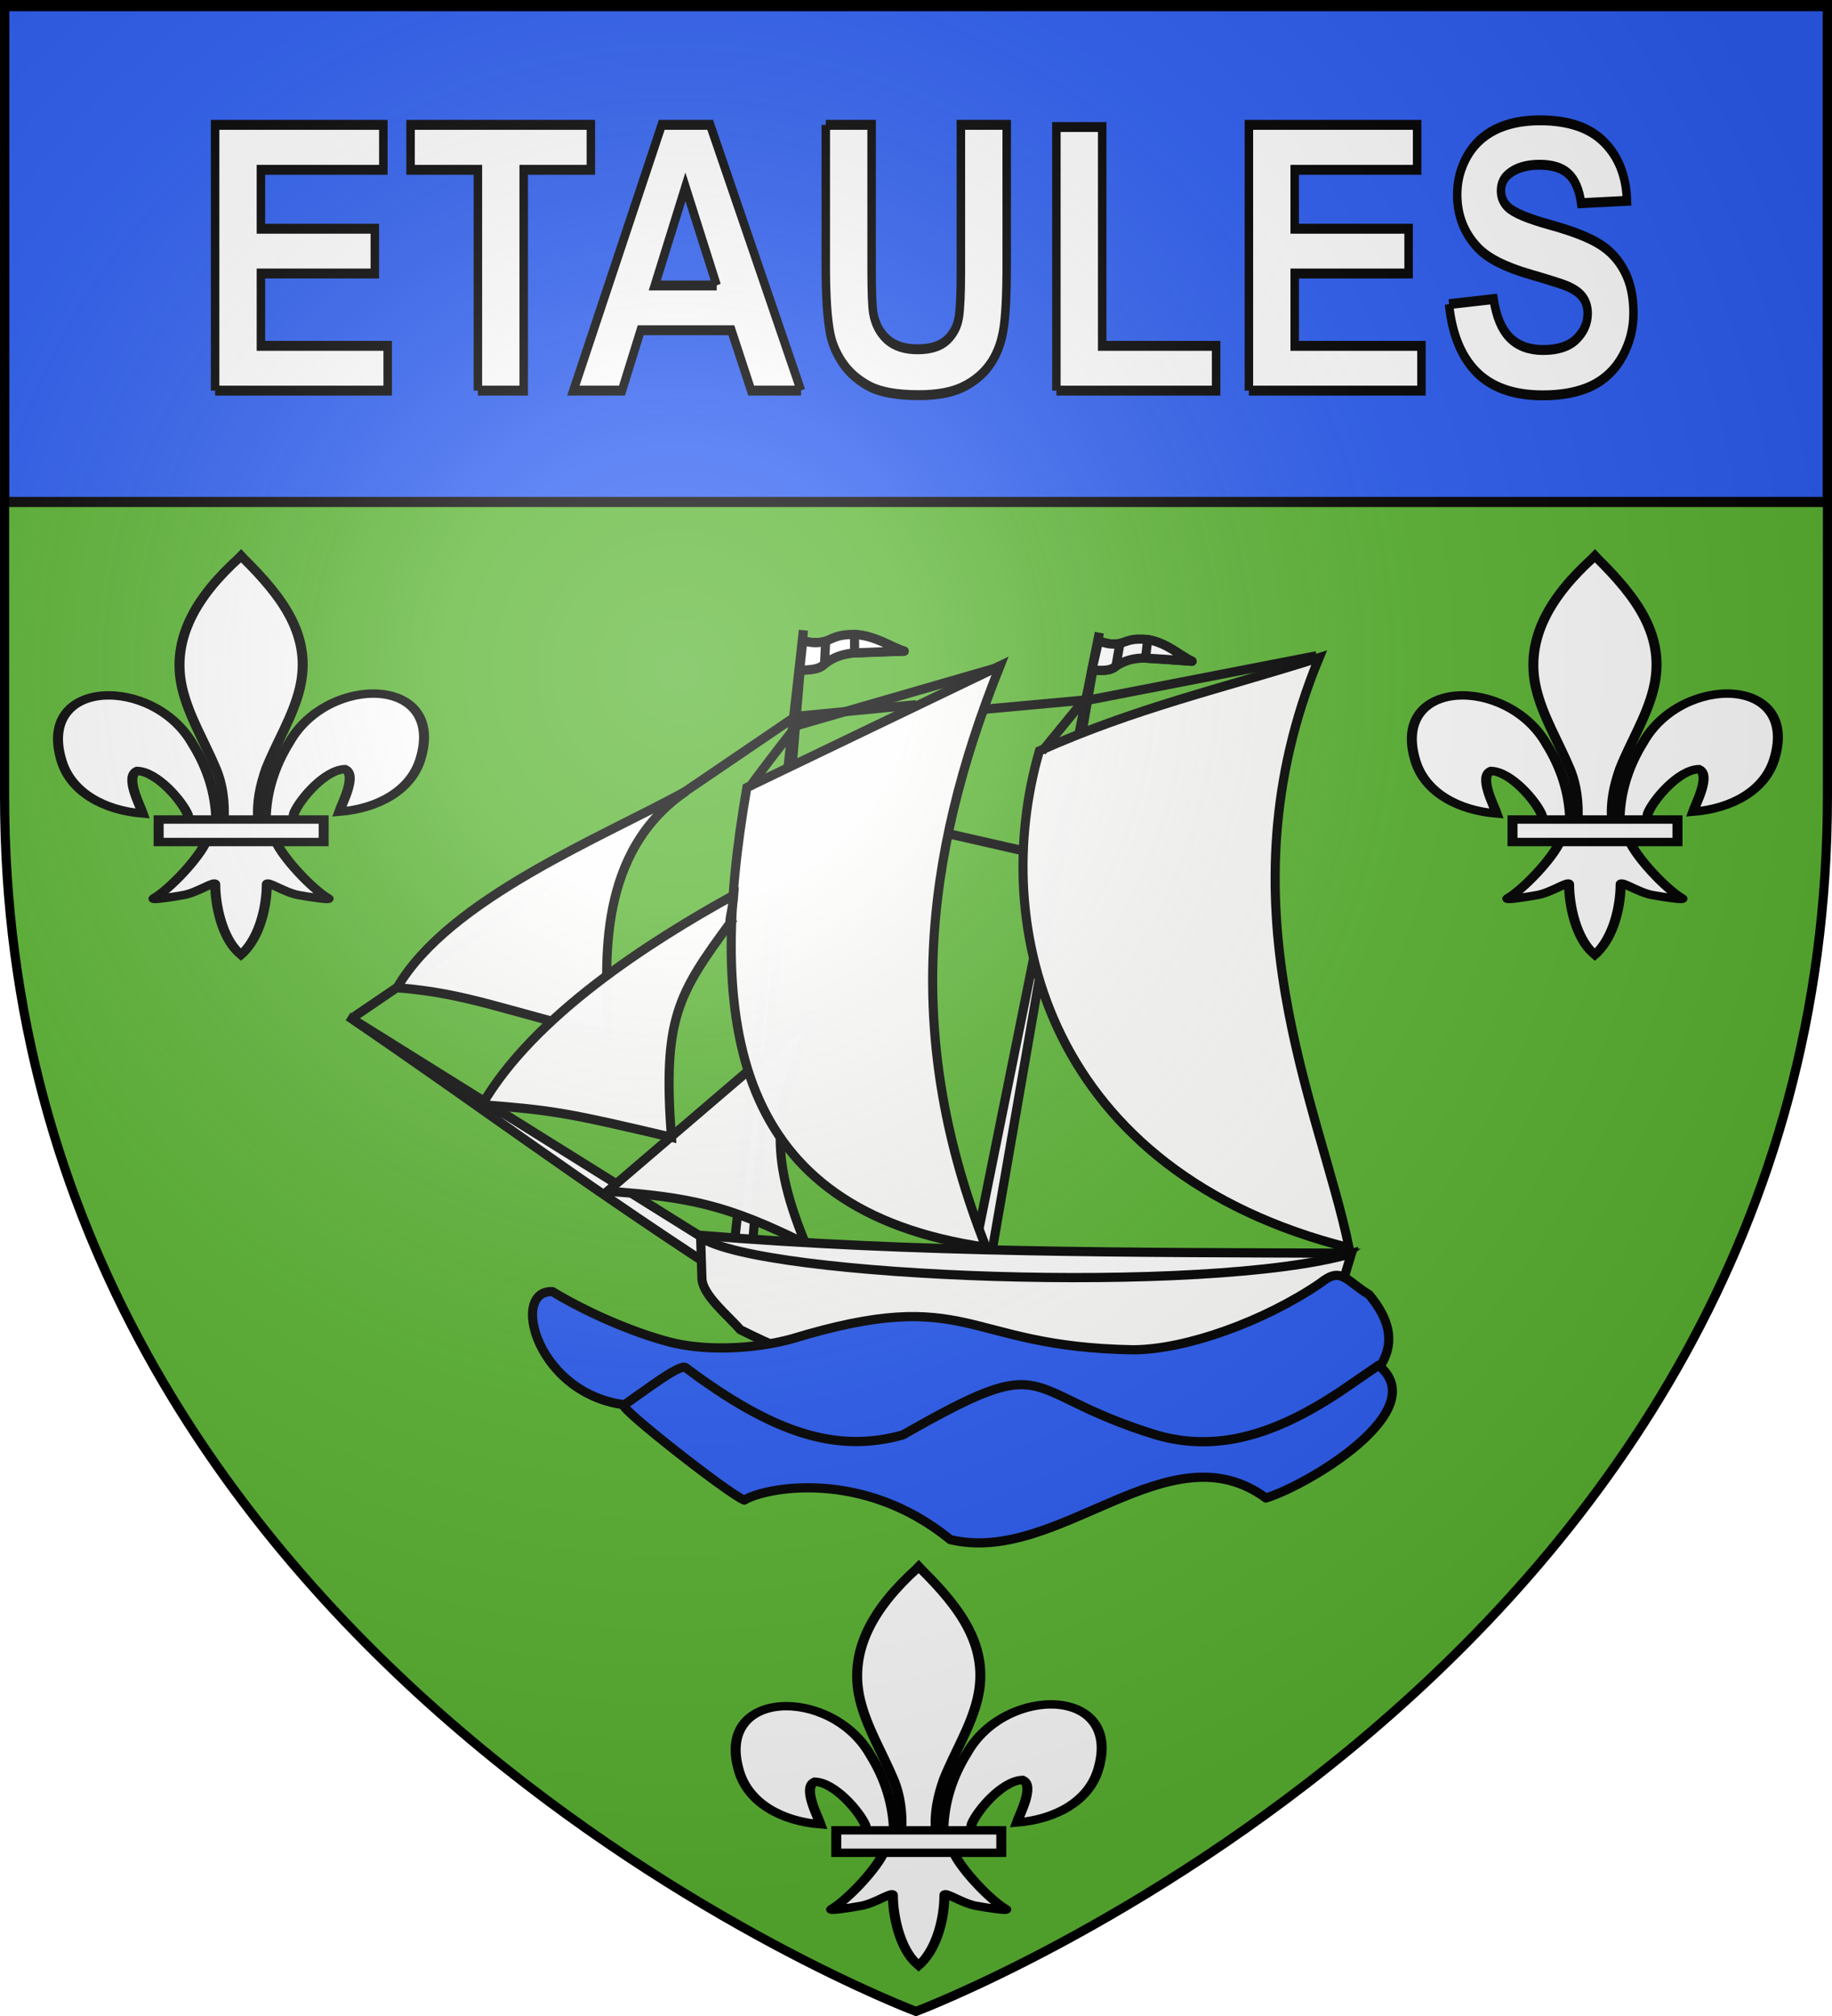 <?xml version="1.0" encoding="UTF-8" standalone="no"?>
<svg
   xmlns:dc="http://purl.org/dc/elements/1.1/"
   xmlns:cc="http://creativecommons.org/ns#"
   xmlns:rdf="http://www.w3.org/1999/02/22-rdf-syntax-ns#"
   xmlns:svg="http://www.w3.org/2000/svg"
   xmlns="http://www.w3.org/2000/svg"
   xmlns:xlink="http://www.w3.org/1999/xlink"
   xmlns:sodipodi="http://sodipodi.sourceforge.net/DTD/sodipodi-0.dtd"
   xmlns:inkscape="http://www.inkscape.org/namespaces/inkscape"
   height="660"
   width="600"
   version="1.0"
   id="svg2"
   sodipodi:version="0.32"
   inkscape:version="0.48.1 r9760"
   sodipodi:docname="Blason ville fr Étaules 17.svg"
   inkscape:export-filename="/Users/olivier/Desktop/Blason Rouge/Blason_Vide_3D.png"
   inkscape:export-xdpi="144"
   inkscape:export-ydpi="144"
   inkscape:output_extension="org.inkscape.output.svg.inkscape">
  <sodipodi:namedview
     inkscape:window-height="613"
     inkscape:window-width="1006"
     inkscape:pageshadow="2"
     inkscape:pageopacity="1"
     guidetolerance="10.0"
     gridtolerance="10.0"
     objecttolerance="10.0"
     borderopacity="1.0"
     bordercolor="#666666"
     pagecolor="#f2efe7"
     id="base"
     showgrid="false"
     height="660px"
     inkscape:zoom="0.59840597"
     inkscape:cx="300.00387"
     inkscape:cy="330.04322"
     inkscape:window-x="0"
     inkscape:window-y="0"
     inkscape:current-layer="layer3"
     inkscape:window-maximized="0"
     showguides="true"
     inkscape:guide-bbox="true">
    <sodipodi:guide
       orientation="1,0"
       position="300,429.431"
       id="guide6924" />
  </sodipodi:namedview>
  <desc
     id="desc4">Flag of Canton of Valais (Wallis)</desc>
  <defs
     id="defs6">
    <linearGradient
       id="linearGradient2893">
      <stop
         style="stop-color:white;stop-opacity:0.314;"
         offset="0"
         id="stop2895" />
      <stop
         id="stop2897"
         offset="0.19"
         style="stop-color:white;stop-opacity:0.251;" />
      <stop
         style="stop-color:#6b6b6b;stop-opacity:0.125;"
         offset="0.6"
         id="stop2901" />
      <stop
         style="stop-color:black;stop-opacity:0.125;"
         offset="1"
         id="stop2899" />
    </linearGradient>
    <radialGradient
       inkscape:collect="always"
       xlink:href="#linearGradient2893"
       id="radialGradient3163"
       gradientUnits="userSpaceOnUse"
       gradientTransform="matrix(1.353,0,0,1.349,-77.629,-85.747)"
       cx="221.445"
       cy="226.331"
       fx="221.445"
       fy="226.331"
       r="300" />
    <style
       type="text/css"
       id="style33">
  .Rand2 { stroke: #202020; stroke-width:30; }
  .Rand4 { stroke: #202020; stroke-width:60; }
  .Rand6 { stroke: #202020; stroke-width:90; }
  .Schwarz { fill: #000000; }
  .Blau { fill: #0000ff; }
  .Gold { fill: #ffef00; }
  .Silber { fill: #ffffff; }
  </style>
    <clipPath
       id="clipPath4">
      <path
         id="path40407"
         style="fill:none;fill-rule:evenodd;stroke:#000000;stroke-width:2.5;stroke-linecap:round;stroke-linejoin:miter;stroke-miterlimit:4;stroke-dasharray:none;stroke-opacity:1"
         d="M 217.083,235.822 L 217.083,249.723" />
    </clipPath>
    <filter
       id="filterr"
       height="2"
       width="2"
       x="-0.5"
       y="-0.5">
      <feGaussianBlur
         stdDeviation="5.0"
         id="feGaussianBlur43973" />
    </filter>
    <clipPath
       id="clipPathf">
      <path
         id="path40405"
         style="fill:none;fill-rule:evenodd;stroke:#000000;stroke-width:2.5;stroke-linecap:round;stroke-linejoin:miter;stroke-miterlimit:4;stroke-dasharray:none;stroke-opacity:1"
         d="M 194.275,218.558 L 194.275,234.184" />
    </clipPath>
    <filter
       id="filtern"
       height="2"
       width="2"
       x="-0.5"
       y="-0.5">
      <feGaussianBlur
         stdDeviation="5.0"
         id="feGaussianBlur43978" />
    </filter>
    <clipPath
       id="clipPathS">
      <path
         id="path40371"
         style="fill:none;fill-rule:evenodd;stroke:#000000;stroke-width:2.5;stroke-linecap:round;stroke-linejoin:miter;stroke-miterlimit:4;stroke-dasharray:none;stroke-opacity:1"
         d="M 207.057,257.744 L 207.057,271.278" />
    </clipPath>
    <clipPath
       id="clipPathM">
      <path
         id="path40379"
         style="fill:none;fill-rule:evenodd;stroke:#000000;stroke-width:2.5;stroke-linecap:round;stroke-linejoin:miter;stroke-miterlimit:4;stroke-dasharray:none;stroke-opacity:1"
         d="M 123.845,311.381 L 123.845,327.171" />
    </clipPath>
    <filter
       id="filter7"
       height="2"
       width="2"
       x="-0.5"
       y="-0.5">
      <feGaussianBlur
         stdDeviation="5.0"
         id="feGaussianBlur44018" />
    </filter>
  </defs>
  <g
     inkscape:groupmode="layer"
     id="layer3"
     inkscape:label="Fond écu"
     style="display:inline">
    <path
       id="path2855"
       style="fill:#5ab532;fill-opacity:1;fill-rule:evenodd;stroke:none;stroke-width:1px;stroke-linecap:butt;stroke-linejoin:miter;stroke-opacity:1"
       d="M 300,658.5 C 300,658.5 598.5,546.18 598.5,260.728 C 598.5,-24.723 598.5,2.176 598.5,2.176 L 1.5,2.176 L 1.5,260.728 C 1.5,546.18 300,658.5 300,658.5 z "
       sodipodi:nodetypes="cccccc" />
    <g
       id="layer1-7"
       inkscape:label="Calque 1"
       transform="matrix(1,0,0,1.108,0.004,-434.946)"
       style="fill:#2b5df2">
      <path
         id="rect2383"
         d="m 1.496,393.858 597.008,0 0,147.008 -597.008,0 0,-147.008 z"
         style="fill:#2b5df2;fill-opacity:1;fill-rule:nonzero;stroke:#020000;stroke-width:3;stroke-linecap:butt;stroke-miterlimit:4;stroke-opacity:1;stroke-dasharray:none"
         inkscape:connector-curvature="0" />
    </g>
    <g
       transform="scale(0.925,1.081)"
       style="font-size:103.379px;font-style:normal;font-variant:normal;font-weight:normal;font-stretch:normal;line-height:125%;letter-spacing:0px;word-spacing:0px;fill:#ffffff;fill-opacity:1;stroke:#000000;stroke-width:3;stroke-miterlimit:4;stroke-opacity:1;font-family:Kailasa;-inkscape-font-specification:Kailasa"
       id="text6920">
      <g
         style="font-size:72px;font-weight:bold;line-height:125%;stroke:none;font-family:Arial;-inkscape-font-specification:Arial Bold"
         id="flowRoot24939" />
      <g
         transform="scale(0.999,1.001)"
         style="font-size:112.331px;font-weight:bold;line-height:125%;fill:#ffffff;stroke:#000000;font-family:Arial;-inkscape-font-specification:Arial Bold"
         id="text24947">
        <path
           d="m 76.242,118.185 0,-80.409 59.621,0 0,13.603 -43.386,0 0,17.826 40.369,0 0,13.548 -40.369,0 0,21.885 44.922,0 0,13.548 -61.157,0"
           style=""
           id="path13043" />
        <path
           d="m 169.376,118.185 0,-66.806 -23.859,0 0,-13.603 63.899,0 0,13.603 -23.805,0 0,66.806 -16.235,0"
           style=""
           id="path13045" />
        <path
           d="m 283.901,118.185 -17.661,0 -7.021,-18.265 -32.142,0 -6.637,18.265 -17.223,0 31.319,-80.409 17.168,0 32.197,80.409 m -29.893,-31.813 -11.08,-29.838 -10.86,29.838 21.94,0"
           style=""
           id="path13047" />
        <path
           d="m 292.677,37.776 16.235,0 0,43.55 c -3e-5,6.911 0.201,11.39 0.603,13.438 0.695,3.291 2.34,5.942 4.936,7.953 2.633,1.975 6.216,2.962 10.75,2.962 4.607,1e-5 8.081,-0.932 10.421,-2.797 2.34,-1.901 3.748,-4.223 4.223,-6.966 0.475,-2.742 0.713,-7.295 0.713,-13.657 l 0,-44.483 16.235,0 0,42.234 c -7e-5,9.654 -0.439,16.473 -1.316,20.459 -0.878,3.986 -2.505,7.35 -4.882,10.092 -2.34,2.742 -5.485,4.936 -9.434,6.582 -3.949,1.609 -9.105,2.413 -15.468,2.413 -7.679,0 -13.511,-0.878 -17.497,-2.633 -3.949,-1.792 -7.076,-4.095 -9.379,-6.911 -2.304,-2.852 -3.821,-5.832 -4.553,-8.94 -1.06,-4.607 -1.591,-11.409 -1.591,-20.404 l 0,-42.892"
           style=""
           id="path13049" />
        <path
           d="m 374.403,118.185 0,-79.751 16.235,0 0,66.203 40.369,0 0,13.548 -56.604,0"
           style=""
           id="path13051" />
        <path
           d="m 442.635,118.185 0,-80.409 59.621,0 0,13.603 -43.386,0 0,17.826 40.369,0 0,13.548 -40.369,0 0,21.885 44.922,0 0,13.548 -61.157,0"
           style=""
           id="path13053" />
        <path
           d="m 513.555,92.022 15.797,-1.536 c 0.951,5.302 2.87,9.196 5.759,11.683 2.925,2.487 6.856,3.73 11.793,3.73 5.229,2e-5 9.16,-1.097 11.793,-3.291 2.669,-2.231 4.004,-4.827 4.004,-7.789 -5e-5,-1.901 -0.567,-3.51 -1.7,-4.827 -1.097,-1.353 -3.035,-2.523 -5.814,-3.51 -1.901,-0.658 -6.235,-1.828 -12.999,-3.51 -8.703,-2.157 -14.809,-4.808 -18.32,-7.953 -4.936,-4.424 -7.405,-9.818 -7.405,-16.181 -10e-6,-4.095 1.152,-7.917 3.456,-11.464 2.34,-3.583 5.686,-6.308 10.037,-8.173 4.388,-1.865 9.672,-2.797 15.851,-2.797 10.092,8.1e-5 17.68,2.212 22.762,6.637 5.119,4.425 7.807,10.33 8.063,17.716 l -16.235,0.713 c -0.695,-4.132 -2.194,-7.094 -4.498,-8.886 -2.267,-1.828 -5.686,-2.742 -10.257,-2.742 -4.717,6.9e-5 -8.41,0.969 -11.08,2.907 -1.719,1.243 -2.578,2.907 -2.578,4.991 -2e-5,1.902 0.804,3.529 2.413,4.882 2.048,1.719 7.021,3.51 14.919,5.375 7.898,1.865 13.731,3.803 17.497,5.814 3.803,1.975 6.765,4.699 8.886,8.173 2.157,3.437 3.236,7.697 3.236,12.78 -7e-5,4.607 -1.28,8.922 -3.839,12.944 -2.56,4.022 -6.18,7.021 -10.86,8.995 -4.681,1.938 -10.513,2.907 -17.497,2.907 -10.165,0 -17.972,-2.34 -23.421,-7.021 -5.448,-4.717 -8.703,-11.573 -9.763,-20.568"
           style=""
           id="path13055" />
      </g>
    </g>
    <g
       id="g24842"
       transform="matrix(0.874,0,0,0.884,-300.56,-31.274)"
       style="stroke:#000000;stroke-opacity:1;stroke-width:3.413;stroke-miterlimit:4;stroke-dasharray:none">
      <g
         transform="translate(2.3841858e-7,1.2525329e-6)"
         style="display:inline;stroke:#000000;stroke-opacity:1;stroke-width:3.413;stroke-miterlimit:4;stroke-dasharray:none"
         inkscape:label="Fond écu"
         id="layer3-5" />
      <g
         transform="translate(2.3841858e-7,1.2525329e-6)"
         style="display:inline;stroke:#000000;stroke-opacity:1;stroke-width:3.413;stroke-miterlimit:4;stroke-dasharray:none"
         inkscape:label="Meubles"
         id="layer4-3">
        <g
           transform="translate(-800.587,-222.198)"
           style="display:inline;stroke:#000000;stroke-opacity:1;stroke-width:3.413;stroke-miterlimit:4;stroke-dasharray:none"
           inkscape:label="Fond écu"
           id="g37726" />
        <g
           transform="translate(-800.587,-222.198)"
           inkscape:label="Reflet final"
           id="g37830"
           style="stroke:#000000;stroke-opacity:1;stroke-width:3.413;stroke-miterlimit:4;stroke-dasharray:none" />
        <g
           transform="translate(-800.587,-222.198)"
           inkscape:label="Contour final"
           id="g37832"
           style="stroke:#000000;stroke-opacity:1;stroke-width:3.413;stroke-miterlimit:4;stroke-dasharray:none" />
        <g
           transform="translate(593.424,-406.753)"
           id="g44435"
           clip-path="url(#clipPath4)"
           style="stroke:#000000;stroke-opacity:1;stroke-width:3.413;stroke-miterlimit:4;stroke-dasharray:none">
          <g
             id="g44437"
             style="stroke:#000000;stroke-opacity:1;stroke-width:3.413;stroke-miterlimit:4;stroke-dasharray:none">
            <path
               inkscape:connector-curvature="0"
               d="m 217.083,235.822 0,13.902"
               style="fill:none;stroke:#000000;stroke-width:3.413;stroke-opacity:1;filter:url(#filterr);stroke-miterlimit:4;stroke-dasharray:none"
               id="path44439" />
          </g>
        </g>
        <g
           transform="translate(613.424,-406.753)"
           id="g44441"
           clip-path="url(#clipPathf)"
           style="stroke:#000000;stroke-opacity:1;stroke-width:3.413;stroke-miterlimit:4;stroke-dasharray:none">
          <g
             id="g44443"
             style="stroke:#000000;stroke-opacity:1;stroke-width:3.413;stroke-miterlimit:4;stroke-dasharray:none">
            <path
               inkscape:connector-curvature="0"
               d="m 194.275,218.558 0,15.626"
               style="fill:none;stroke:#000000;stroke-width:3.413;stroke-opacity:1;filter:url(#filtern);stroke-miterlimit:4;stroke-dasharray:none"
               id="path44445" />
          </g>
        </g>
        <g
           transform="translate(593.424,-406.753)"
           id="g44471"
           clip-path="url(#clipPathS)"
           style="stroke:#000000;stroke-opacity:1;stroke-width:3.413;stroke-miterlimit:4;stroke-dasharray:none" />
        <g
           transform="translate(593.424,-406.753)"
           id="g44491"
           clip-path="url(#clipPathM)"
           style="stroke:#000000;stroke-opacity:1;stroke-width:3.413;stroke-miterlimit:4;stroke-dasharray:none">
          <g
             id="g44493"
             style="stroke:#000000;stroke-opacity:1;stroke-width:3.413;stroke-miterlimit:4;stroke-dasharray:none">
            <path
               inkscape:connector-curvature="0"
               d="m 123.845,311.381 0,15.79"
               style="fill:none;stroke:#000000;stroke-width:3.413;stroke-opacity:1;filter:url(#filter7);stroke-miterlimit:4;stroke-dasharray:none"
               id="path44495" />
          </g>
        </g>
        <g
           transform="matrix(0.999,0.05,-0.05,0.999,-63.507,-67.632)"
           id="g7597"
           style="fill:#ffffff;stroke:#000000;stroke-width:3.413;stroke-miterlimit:4;stroke-opacity:1;stroke-dasharray:none">
          <path
             inkscape:connector-curvature="0"
             id="path3219"
             style="fill:#ffffff;fill-rule:evenodd;stroke:#000000;stroke-width:3.413;stroke-linecap:butt;stroke-linejoin:miter;stroke-miterlimit:4;stroke-opacity:1;stroke-dasharray:none"
             d="m 709.77,527.625 14.441,-227.098 -7.64,226.927 -6.801,0.171 z"
             sodipodi:nodetypes="cccc" />
          <path
             inkscape:connector-curvature="0"
             id="path3235"
             style="fill:#ffffff;fill-rule:evenodd;stroke:#000000;stroke-width:3.413;stroke-linecap:butt;stroke-linejoin:miter;stroke-miterlimit:4;stroke-opacity:1;stroke-dasharray:none"
             d="M 702.905,538.437 697.09,526.672 561.037,451.815 c 51.52,31.078 85.863,54.272 141.868,86.622 z"
             sodipodi:nodetypes="cccc" />
          <path
             inkscape:connector-curvature="0"
             id="path3217"
             style="fill:#ffffff;fill-rule:evenodd;stroke:#000000;stroke-width:3.413;stroke-linecap:butt;stroke-linejoin:miter;stroke-miterlimit:4;stroke-opacity:1;stroke-dasharray:none;display:inline"
             d="m 834.971,295.891 -35.737,234.124 6.627,0 29.11,-234.124 z"
             sodipodi:nodetypes="cccc" />
          <path
             inkscape:connector-curvature="0"
             id="path3238"
             style="fill:#ffffff;fill-opacity:0.991;fill-rule:evenodd;stroke:#000000;stroke-width:3.413;stroke-linecap:butt;stroke-linejoin:miter;stroke-miterlimit:4;stroke-opacity:1;stroke-dasharray:none"
             d="m 661.287,511.627 74.683,-69.873 c -12.998,33.004 -16.707,49.835 0.387,85.597 -29.677,-12.796 -44.236,-15.144 -75.07,-15.724 z"
             sodipodi:nodetypes="cccc" />
          <path
             inkscape:connector-curvature="0"
             id="path3252"
             style="fill:#ffffff;fill-opacity:0.991;fill-rule:evenodd;stroke:#000000;stroke-width:3.413;stroke-linecap:butt;stroke-linejoin:miter;stroke-miterlimit:4;stroke-opacity:1;stroke-dasharray:none"
             d="m 814.733,340.7 c 35.418,-17.797 66.454,-26.221 102.949,-39.71 -33.583,92.981 8.826,166.524 22.112,217.654 C 825.654,496.259 798.849,406.87 814.733,340.7 z"
             sodipodi:nodetypes="cccc" />
          <path
             inkscape:connector-curvature="0"
             id="path2238"
             style="fill:#ffffff;fill-opacity:1;fill-rule:evenodd;stroke:#000000;stroke-width:3.413;stroke-linecap:butt;stroke-linejoin:miter;stroke-miterlimit:4;stroke-opacity:1;stroke-dasharray:none"
             d="m 696.984,526.201 c 80.827,2.497 161.654,-1.787 242.481,-5.529 -21.893,19.8 -242.778,21.064 -242.481,5.529 z" />
          <path
             inkscape:connector-curvature="0"
             id="path3214"
             style="fill:#ffffff;fill-opacity:0.991;fill-rule:evenodd;stroke:#000000;stroke-width:3.413;stroke-linecap:butt;stroke-linejoin:miter;stroke-miterlimit:4;stroke-opacity:1;stroke-dasharray:none"
             d="m 696.984,526.892 c 22.95,13.959 190.719,12.003 243.811,-6.167 l -7.38,29.133 c -54.878,28.952 -127.905,50.564 -219.925,10.457 -4.513,-4.77 -14.904,-12.138 -15.266,-18.346 z"
             sodipodi:nodetypes="cccccc" />
          <path
             inkscape:connector-curvature="0"
             id="path3250"
             style="fill:#ffffff;fill-opacity:0.991;fill-rule:evenodd;stroke:#000000;stroke-width:3.413;stroke-linecap:butt;stroke-linejoin:miter;stroke-miterlimit:4;stroke-opacity:1;stroke-dasharray:none"
             d="m 798.43,309.972 c -25.447,73.19 -28.896,140.448 5.528,215.292 -95.813,-8.821 -108.896,-77.674 -98.003,-165.53 z"
             sodipodi:nodetypes="cccc" />
          <g
             id="g7592"
             style="fill:#ffffff;stroke:#000000;stroke-width:3.413;stroke-miterlimit:4;stroke-opacity:1;stroke-dasharray:none">
            <path
               inkscape:connector-curvature="0"
               sodipodi:nodetypes="cccccccc"
               id="path7497"
               d="m 724.165,304.514 -0.627,10.982 c 3.234,-0.608 6.866,-0.393 9.192,-2.881 3.36,-2.891 7.123,-4.159 11.072,-4.681 5.51,-0.537 11.866,-1.039 18.51,-1.586 -5.282,-1.325 -10.834,-5.143 -18.928,-5.256 -6.258,0.284 -7.913,1.82 -10.654,3.061 -3.7,1.213 -5.982,0.591 -8.565,0.36 z"
               style="fill:#ffffff;fill-opacity:1;fill-rule:nonzero;stroke:#000000;stroke-width:3.413;stroke-linecap:round;stroke-linejoin:round;stroke-miterlimit:4;stroke-opacity:1;stroke-dasharray:none;stroke-dashoffset:16.082;marker:none;visibility:visible;display:inline;overflow:visible;enable-background:accumulate" />
            <path
               inkscape:connector-curvature="0"
               id="path7505"
               d="m 743.802,307.935 c 5.51,-0.537 11.866,-1.039 18.51,-1.586 -5.282,-1.325 -10.834,-5.143 -18.928,-5.256 l 0.418,6.841 z"
               style="fill:#ffffff;fill-opacity:1;fill-rule:nonzero;stroke:#000000;stroke-width:3.413;stroke-linecap:round;stroke-linejoin:round;stroke-miterlimit:4;stroke-opacity:1;stroke-dasharray:none;stroke-dashoffset:16.082;marker:none;visibility:visible;display:inline;overflow:visible;enable-background:accumulate" />
            <path
               inkscape:connector-curvature="0"
               sodipodi:nodetypes="ccccc"
               id="path7499"
               d="m 732.73,304.154 c -3.7,1.213 -5.982,0.591 -8.565,0.36 l -0.627,10.982 c 3.234,-0.608 6.866,-0.393 9.192,-2.881 l 0,-8.462 z"
               style="fill:#ffffff;fill-opacity:1;fill-rule:nonzero;stroke:#000000;stroke-width:3.413;stroke-linecap:round;stroke-linejoin:round;stroke-miterlimit:4;stroke-opacity:1;stroke-dasharray:none;stroke-dashoffset:16.082;marker:none;visibility:visible;display:inline;overflow:visible;enable-background:accumulate" />
          </g>
          <g
             id="g7587"
             style="fill:#ffffff;stroke:#000000;stroke-width:3.413;stroke-miterlimit:4;stroke-opacity:1;stroke-dasharray:none">
            <path
               inkscape:connector-curvature="0"
               sodipodi:nodetypes="cccccccc"
               id="path7516"
               d="m 834.847,298.967 -1.987,10.945 c 3.094,-0.28 6.453,0.306 8.94,-1.95 3.502,-2.555 7.174,-3.443 10.923,-3.563 5.207,0.024 11.198,0.169 17.464,0.298 -4.756,-1.867 -9.447,-6.26 -16.98,-7.199 -5.872,-0.354 -7.612,1.017 -10.326,1.982 -3.605,0.838 -5.654,-0.017 -8.033,-0.512 z"
               style="fill:#ffffff;fill-opacity:1;fill-rule:nonzero;stroke:#000000;stroke-width:3.413;stroke-linecap:round;stroke-linejoin:round;stroke-miterlimit:4;stroke-opacity:1;stroke-dasharray:none;stroke-dashoffset:16.082;marker:none;visibility:visible;display:inline;overflow:visible;enable-background:accumulate" />
            <path
               inkscape:connector-curvature="0"
               id="path7518"
               d="m 852.722,304.399 c 5.207,0.024 11.198,0.169 17.464,0.298 -4.756,-1.867 -9.447,-6.26 -16.98,-7.199 l -0.484,6.901 z"
               style="fill:#ffffff;fill-opacity:1;fill-rule:nonzero;stroke:#000000;stroke-width:3.413;stroke-linecap:round;stroke-linejoin:round;stroke-miterlimit:4;stroke-opacity:1;stroke-dasharray:none;stroke-dashoffset:16.082;marker:none;visibility:visible;display:inline;overflow:visible;enable-background:accumulate" />
            <path
               inkscape:connector-curvature="0"
               sodipodi:nodetypes="ccccc"
               id="path7520"
               d="m 842.88,299.48 c -3.605,0.838 -5.654,-0.017 -8.033,-0.512 l -1.987,10.945 c 3.094,-0.28 6.453,0.306 8.94,-1.95 l 1.081,-8.482 z"
               style="fill:#ffffff;fill-opacity:1;fill-rule:nonzero;stroke:#000000;stroke-width:3.413;stroke-linecap:round;stroke-linejoin:round;stroke-miterlimit:4;stroke-opacity:1;stroke-dasharray:none;stroke-dashoffset:16.082;marker:none;visibility:visible;display:inline;overflow:visible;enable-background:accumulate" />
          </g>
          <path
             style="fill:none;stroke:#000000;stroke-width:3.413;stroke-linecap:butt;stroke-linejoin:miter;stroke-miterlimit:4;stroke-opacity:1;stroke-dasharray:none"
             d="m 335.831,236.294 0,0 -76.294,21.798 c -17.711,22.48 -17.711,23.161 -17.711,23.161"
             id="path24919"
             inkscape:connector-curvature="0"
             transform="matrix(0.999,-0.05,0.05,0.999,451.146,91.088)" />
          <path
             style="fill:none;stroke:#000000;stroke-width:3.413;stroke-linecap:butt;stroke-linejoin:miter;stroke-miterlimit:4;stroke-opacity:1;stroke-dasharray:none"
             d="m 454.36,232.207 -85.15,16.349"
             id="path24921"
             inkscape:connector-curvature="0"
             transform="matrix(0.999,-0.05,0.05,0.999,451.146,91.088)" />
          <path
             style="fill:none;stroke:#000000;stroke-width:3.413;stroke-linecap:butt;stroke-linejoin:miter;stroke-miterlimit:4;stroke-opacity:1;stroke-dasharray:none"
             d="m 317.439,298.283 27.248,6.131"
             id="path24923"
             inkscape:connector-curvature="0"
             transform="matrix(0.999,-0.05,0.05,0.999,451.146,91.088)" />
          <path
             style="fill:none;stroke:#000000;stroke-width:3.413;stroke-linecap:butt;stroke-linejoin:miter;stroke-miterlimit:4;stroke-opacity:1;stroke-dasharray:none"
             d="m 367.848,247.874 -16.349,19.755"
             id="path24925"
             inkscape:connector-curvature="0"
             transform="matrix(0.999,-0.05,0.05,0.999,451.146,91.088)" />
          <path
             style="fill:none;stroke:#000000;stroke-width:3.413;stroke-linecap:butt;stroke-linejoin:miter;stroke-miterlimit:4;stroke-opacity:1;stroke-dasharray:none"
             d="M 94.006,365.722 260.218,254.005"
             id="path24927"
             inkscape:connector-curvature="0"
             transform="matrix(0.999,-0.05,0.05,0.999,451.146,91.088)" />
          <path
             style="fill:none;stroke:#000000;stroke-width:3.413;stroke-linecap:butt;stroke-linejoin:miter;stroke-miterlimit:4;stroke-opacity:1;stroke-dasharray:none"
             d="m 367.848,248.556 -37.466,3.406 0,0 -0.681,0.681"
             id="path24929"
             inkscape:connector-curvature="0"
             transform="matrix(0.999,-0.05,0.05,0.999,451.146,91.088)" />
          <path
             style="fill:none;stroke:#000000;stroke-width:3.413;stroke-linecap:butt;stroke-linejoin:miter;stroke-miterlimit:4;stroke-opacity:1;stroke-dasharray:none"
             d="m 304.383,250.31 -45.527,4.376"
             id="path24931"
             inkscape:connector-curvature="0"
             transform="matrix(0.999,-0.05,0.05,0.999,451.146,91.088)"
             sodipodi:nodetypes="cc" />
          <path
             inkscape:connector-curvature="0"
             id="path24935"
             style="fill:#ffffff;fill-opacity:0.991;fill-rule:evenodd;stroke:#000000;stroke-width:3.413;stroke-linecap:butt;stroke-linejoin:miter;stroke-miterlimit:4;stroke-opacity:1;stroke-dasharray:none"
             d="m 578.791,440.308 c 17.737,-33.978 74.161,-59.54 104.713,-78.266 -32.011,23.938 -27.796,64.076 -24.47,91.997 -39.509,-7.106 -53.5,-13.019 -80.243,-13.73 z"
             sodipodi:nodetypes="cccc" />
          <path
             inkscape:connector-curvature="0"
             id="path24937"
             style="fill:#ffffff;fill-opacity:0.991;fill-rule:evenodd;stroke:#000000;stroke-width:3.413;stroke-linecap:butt;stroke-linejoin:miter;stroke-miterlimit:4;stroke-opacity:1;stroke-dasharray:none"
             d="m 612.767,481.985 c 17.737,-33.978 59.717,-63.478 90.269,-82.205 -0.139,5.602 -1.444,9.939 -0.744,10.207 -18.387,27.495 -23.563,36.747 -18.093,80.471 -39.509,-7.106 -44.689,-7.762 -71.432,-8.474 z"
             sodipodi:nodetypes="ccccc" />
        </g>
        <g
           transform="translate(-686.866,-96.655)"
           id="g87621"
           clip-path="url(#clipPath4)"
           style="stroke:#000000;stroke-opacity:1;stroke-width:3.413;stroke-miterlimit:4;stroke-dasharray:none">
          <g
             id="g87623"
             style="stroke:#000000;stroke-opacity:1;stroke-width:3.413;stroke-miterlimit:4;stroke-dasharray:none">
            <path
               inkscape:connector-curvature="0"
               d="m 217.083,235.822 0,13.902"
               style="fill:none;stroke:#000000;stroke-width:3.413;stroke-opacity:1;filter:url(#filterr);stroke-miterlimit:4;stroke-dasharray:none"
               id="path87625" />
          </g>
        </g>
        <g
           transform="translate(-666.866,-96.655)"
           id="g87627"
           clip-path="url(#clipPathf)"
           style="stroke:#000000;stroke-opacity:1;stroke-width:3.413;stroke-miterlimit:4;stroke-dasharray:none">
          <g
             id="g87629"
             style="stroke:#000000;stroke-opacity:1;stroke-width:3.413;stroke-miterlimit:4;stroke-dasharray:none">
            <path
               inkscape:connector-curvature="0"
               d="m 194.275,218.558 0,15.626"
               style="fill:none;stroke:#000000;stroke-width:3.413;stroke-opacity:1;filter:url(#filtern);stroke-miterlimit:4;stroke-dasharray:none"
               id="path87631" />
          </g>
        </g>
        <g
           transform="translate(-686.866,-96.655)"
           id="g87633"
           clip-path="url(#clipPathS)"
           style="stroke:#000000;stroke-opacity:1;stroke-width:3.413;stroke-miterlimit:4;stroke-dasharray:none" />
        <path
           inkscape:connector-curvature="0"
           id="path7971"
           d="m 645.149,575.818 c -11.165,-3.191 -26.689,-11.21 -38.141,-19.701 -5.445,-4.037 -10.217,-7.34 -10.606,-7.34 -0.388,0 -5.216,3.245 -10.727,7.211 -39.153,1.36 -51.956,-43.107 -34.734,-42.257 12.957,7.778 30.067,15.066 43.728,18.625 12.844,3.347 31.13,2.887 46.003,-1.157 67.131,-20.204 63.821,3.018 127.836,4.064 19.563,-0.053 48.903,-10.372 70.029,-24.63 8.044,-6.398 9.537,-1.092 18.441,4.257 16.032,19.145 2.594,29.888 -10.129,41.179 -12.084,9.053 -29.179,17.57 -40.86,20.356 -21.189,5.054 -44.493,-2.127 -70.773,-21.808 -5.737,-4.297 -8.832,-5.903 -9.883,-5.128 -22.016,16.233 -32.752,22.177 -47.379,26.23 -11.008,3.05 -22.357,3.084 -32.805,0.098 l 0,10e-6 z"
           style="fill:#2b5df2;stroke:#000000;stroke-width:3.413;stroke-linejoin:round;stroke-miterlimit:4;stroke-opacity:1;stroke-dasharray:none"
           sodipodi:nodetypes="cssccscccccssssccc" />
        <path
           style="fill:#2b5df2;stroke:#000000;stroke-width:3.413;stroke-linejoin:round;stroke-miterlimit:4;stroke-opacity:1;stroke-dasharray:none"
           d="m 699.952,605.542 c -32.936,-26.613 -69.635,-19.2 -77.162,-14.615 -5.883,-2.258 -46.554,-33.872 -45.134,-35.084 0.548,-0.467 5.643,-4.056 11.322,-7.976 6.845,-4.724 10.821,-6.758 11.797,-6.035 33.123,24.565 56.742,31.801 81.451,24.954 57.377,-32.371 42.065,-15.938 95.155,0.081 21.88,6.198 43.939,0.713 70.983,-17.65 l 12.096,-8.213 c 20.824,16.645 -26.599,44.454 -42.2,49.147 -36.603,-26.59 -77.628,25.104 -118.307,15.391 z"
           id="path24898"
           inkscape:connector-curvature="0"
           sodipodi:nodetypes="cccssccsccc" />
      </g>
      <g
         transform="translate(2.3841858e-7,1.2525329e-6)"
         style="display:inline;stroke:#000000;stroke-opacity:1;stroke-width:3.413;stroke-miterlimit:4;stroke-dasharray:none"
         inkscape:label="Reflet final"
         id="layer2-0" />
      <g
         transform="translate(2.3841858e-7,1.2525329e-6)"
         inkscape:label="Contour final"
         id="layer1-4"
         style="stroke:#000000;stroke-opacity:1;stroke-width:3.413;stroke-miterlimit:4;stroke-dasharray:none" />
    </g>
    <g
       transform="matrix(0.17,0,0,0.143,17.82,180.953)"
       id="g1878"
       style="fill:#ffffff;stroke-width:19.262;stroke-miterlimit:4;stroke-dasharray:none">
      <path
         d="m 407.029,608.699 c 1.425,-61.956 16.751,-119.539 45.29,-174.109 74.714,-157.186 302.92,-153.432 252.615,38.811 -18.537,70.839 -81.509,112.474 -156.319,119.615 5.4,-18.665 35.1,-84.652 11.124,-97.562 -38.338,1.448 -85.944,67.705 -97.393,99.301 -1.653,4.536 -1.19,9.778 -3.036,14.24"
         style="fill:#ffffff;fill-opacity:1;fill-rule:evenodd;stroke:#000000;stroke-width:19.262;stroke-linecap:butt;stroke-linejoin:miter;stroke-miterlimit:4;stroke-opacity:1;stroke-dasharray:none;display:inline"
         id="path1876"
         sodipodi:nodetypes="ccscscc"
         inkscape:connector-curvature="0" />
      <g
         transform="translate(-38.532,-48.577)"
         style="fill:#ffffff;stroke-width:19.262;stroke-miterlimit:4;stroke-dasharray:none;display:inline"
         id="layer2-7">
        <g
           transform="translate(0,4)"
           style="fill:#ffffff;fill-opacity:1;stroke:#000000;stroke-width:19.262;stroke-miterlimit:4;stroke-opacity:1;stroke-dasharray:none"
           id="g13018">
          <path
             d="M 350.523,657.372 C 349.098,595.416 333.772,537.833 305.233,483.264 230.519,326.078 2.313,329.832 52.618,522.075 71.155,592.914 134.127,634.549 208.937,641.69 203.537,623.025 173.837,557.038 197.813,544.128 c 38.338,1.448 85.944,67.705 97.393,99.301 1.653,4.536 1.19,9.778 3.036,14.24"
             style="fill:#ffffff;fill-opacity:1;fill-rule:evenodd;stroke:#000000;stroke-width:19.262;stroke-linecap:butt;stroke-linejoin:miter;stroke-miterlimit:4;stroke-opacity:1;stroke-dasharray:none"
             id="path1902"
             sodipodi:nodetypes="ccscscc"
             inkscape:connector-curvature="0" />
          <path
             d="m 393.626,57.12 c -78.714,84.849 -131.565,182.962 -108.781,298.031 12.57,63.484 43.042,122.28 64.531,183.438 13.436,38.37 16.872,78.452 15.281,118.781 l 66.781,0 c -3.197,-40.626 3.807,-79.998 15.281,-118.781 20.474,-61.538 51.626,-119.906 64.531,-183.438 C 535.379,236.372 478.744,146.792 402.813,57.495 l -4.64,-5.918 -4.547,5.543 z"
             style="fill:#ffffff;fill-opacity:1;fill-rule:nonzero;stroke:#000000;stroke-width:19.262;stroke-linecap:butt;stroke-linejoin:miter;stroke-miterlimit:4;stroke-opacity:1;stroke-dasharray:none"
             id="path3734"
             sodipodi:nodetypes="csccccsccc"
             inkscape:connector-curvature="0" />
          <path
             d="m 331.345,704.401 c -13.962,39.13 -70.888,110.792 -101.125,131.219 -7.842,5.298 37.486,-3.052 57.781,-7.5 26.619,-5.835 61.217,-34.198 60.406,-24.188 -0.076,45.838 12.811,122.324 46.406,157.469 l 3.182,3.388 3.287,-3.388 c 33.578,-39.171 46.238,-108.042 46.406,-157.469 -0.811,-10.01 33.787,18.353 60.406,24.188 20.295,4.448 65.623,12.798 57.781,7.5 -30.237,-20.427 -87.132,-92.089 -101.094,-131.219 l -133.438,0 z"
             style="fill:#ffffff;fill-opacity:1;fill-rule:evenodd;stroke:#000000;stroke-width:19.262;stroke-linecap:butt;stroke-linejoin:miter;stroke-miterlimit:4;stroke-opacity:1;stroke-dasharray:none"
             id="path6395"
             sodipodi:nodetypes="cssscccssscc"
             inkscape:connector-curvature="0" />
          <rect
             width="317.888"
             height="51.503"
             x="239.352"
             y="655.379"
             style="fill:#ffffff;fill-opacity:1;stroke:#000000;stroke-width:19.262;stroke-miterlimit:4;stroke-opacity:1;stroke-dasharray:none"
             id="rect4623" />
        </g>
      </g>
    </g>
    <use
       x="0"
       y="0"
       xlink:href="#g1878"
       id="use25024"
       transform="translate(221.936,330.911)"
       width="600"
       height="660" />
    <use
       x="0"
       y="0"
       xlink:href="#g1878"
       id="use25026"
       transform="translate(443.4,0)"
       width="600"
       height="660" />
  </g>
  <g
     inkscape:groupmode="layer"
     id="layer4"
     inkscape:label="Meubles" />
  <g
     inkscape:groupmode="layer"
     id="layer2"
     inkscape:label="Reflet final"
     sodipodi:insensitive="true">
    <path
       sodipodi:nodetypes="cccccc"
       d="M 300,658.5 C 300,658.5 598.5,546.18 598.5,260.728 C 598.5,-24.723 598.5,2.176 598.5,2.176 L 1.5,2.176 L 1.5,260.728 C 1.5,546.18 300,658.5 300,658.5 z "
       style="opacity:1;fill:url(#radialGradient3163);fill-opacity:1;fill-rule:evenodd;stroke:none;stroke-width:1px;stroke-linecap:butt;stroke-linejoin:miter;stroke-opacity:1"
       id="path2875"
       inkscape:export-xdpi="144"
       inkscape:export-ydpi="144" />
  </g>
  <g
     inkscape:groupmode="layer"
     id="layer1"
     inkscape:label="Contour final"
     sodipodi:insensitive="true">
    <path
       sodipodi:nodetypes="cccccc"
       d="M 300,658.5 C 300,658.5 1.5,546.18 1.5,260.728 C 1.5,-24.723 1.5,2.176 1.5,2.176 L 598.5,2.176 L 598.5,260.728 C 598.5,546.18 300,658.5 300,658.5 z "
       style="opacity:1;fill:none;fill-opacity:1;fill-rule:evenodd;stroke:#000000;stroke-width:3;stroke-linecap:butt;stroke-linejoin:miter;stroke-miterlimit:4;stroke-dasharray:none;stroke-opacity:1"
       id="path1411"
       inkscape:export-xdpi="144"
       inkscape:export-ydpi="144" />
  </g>
</svg>
